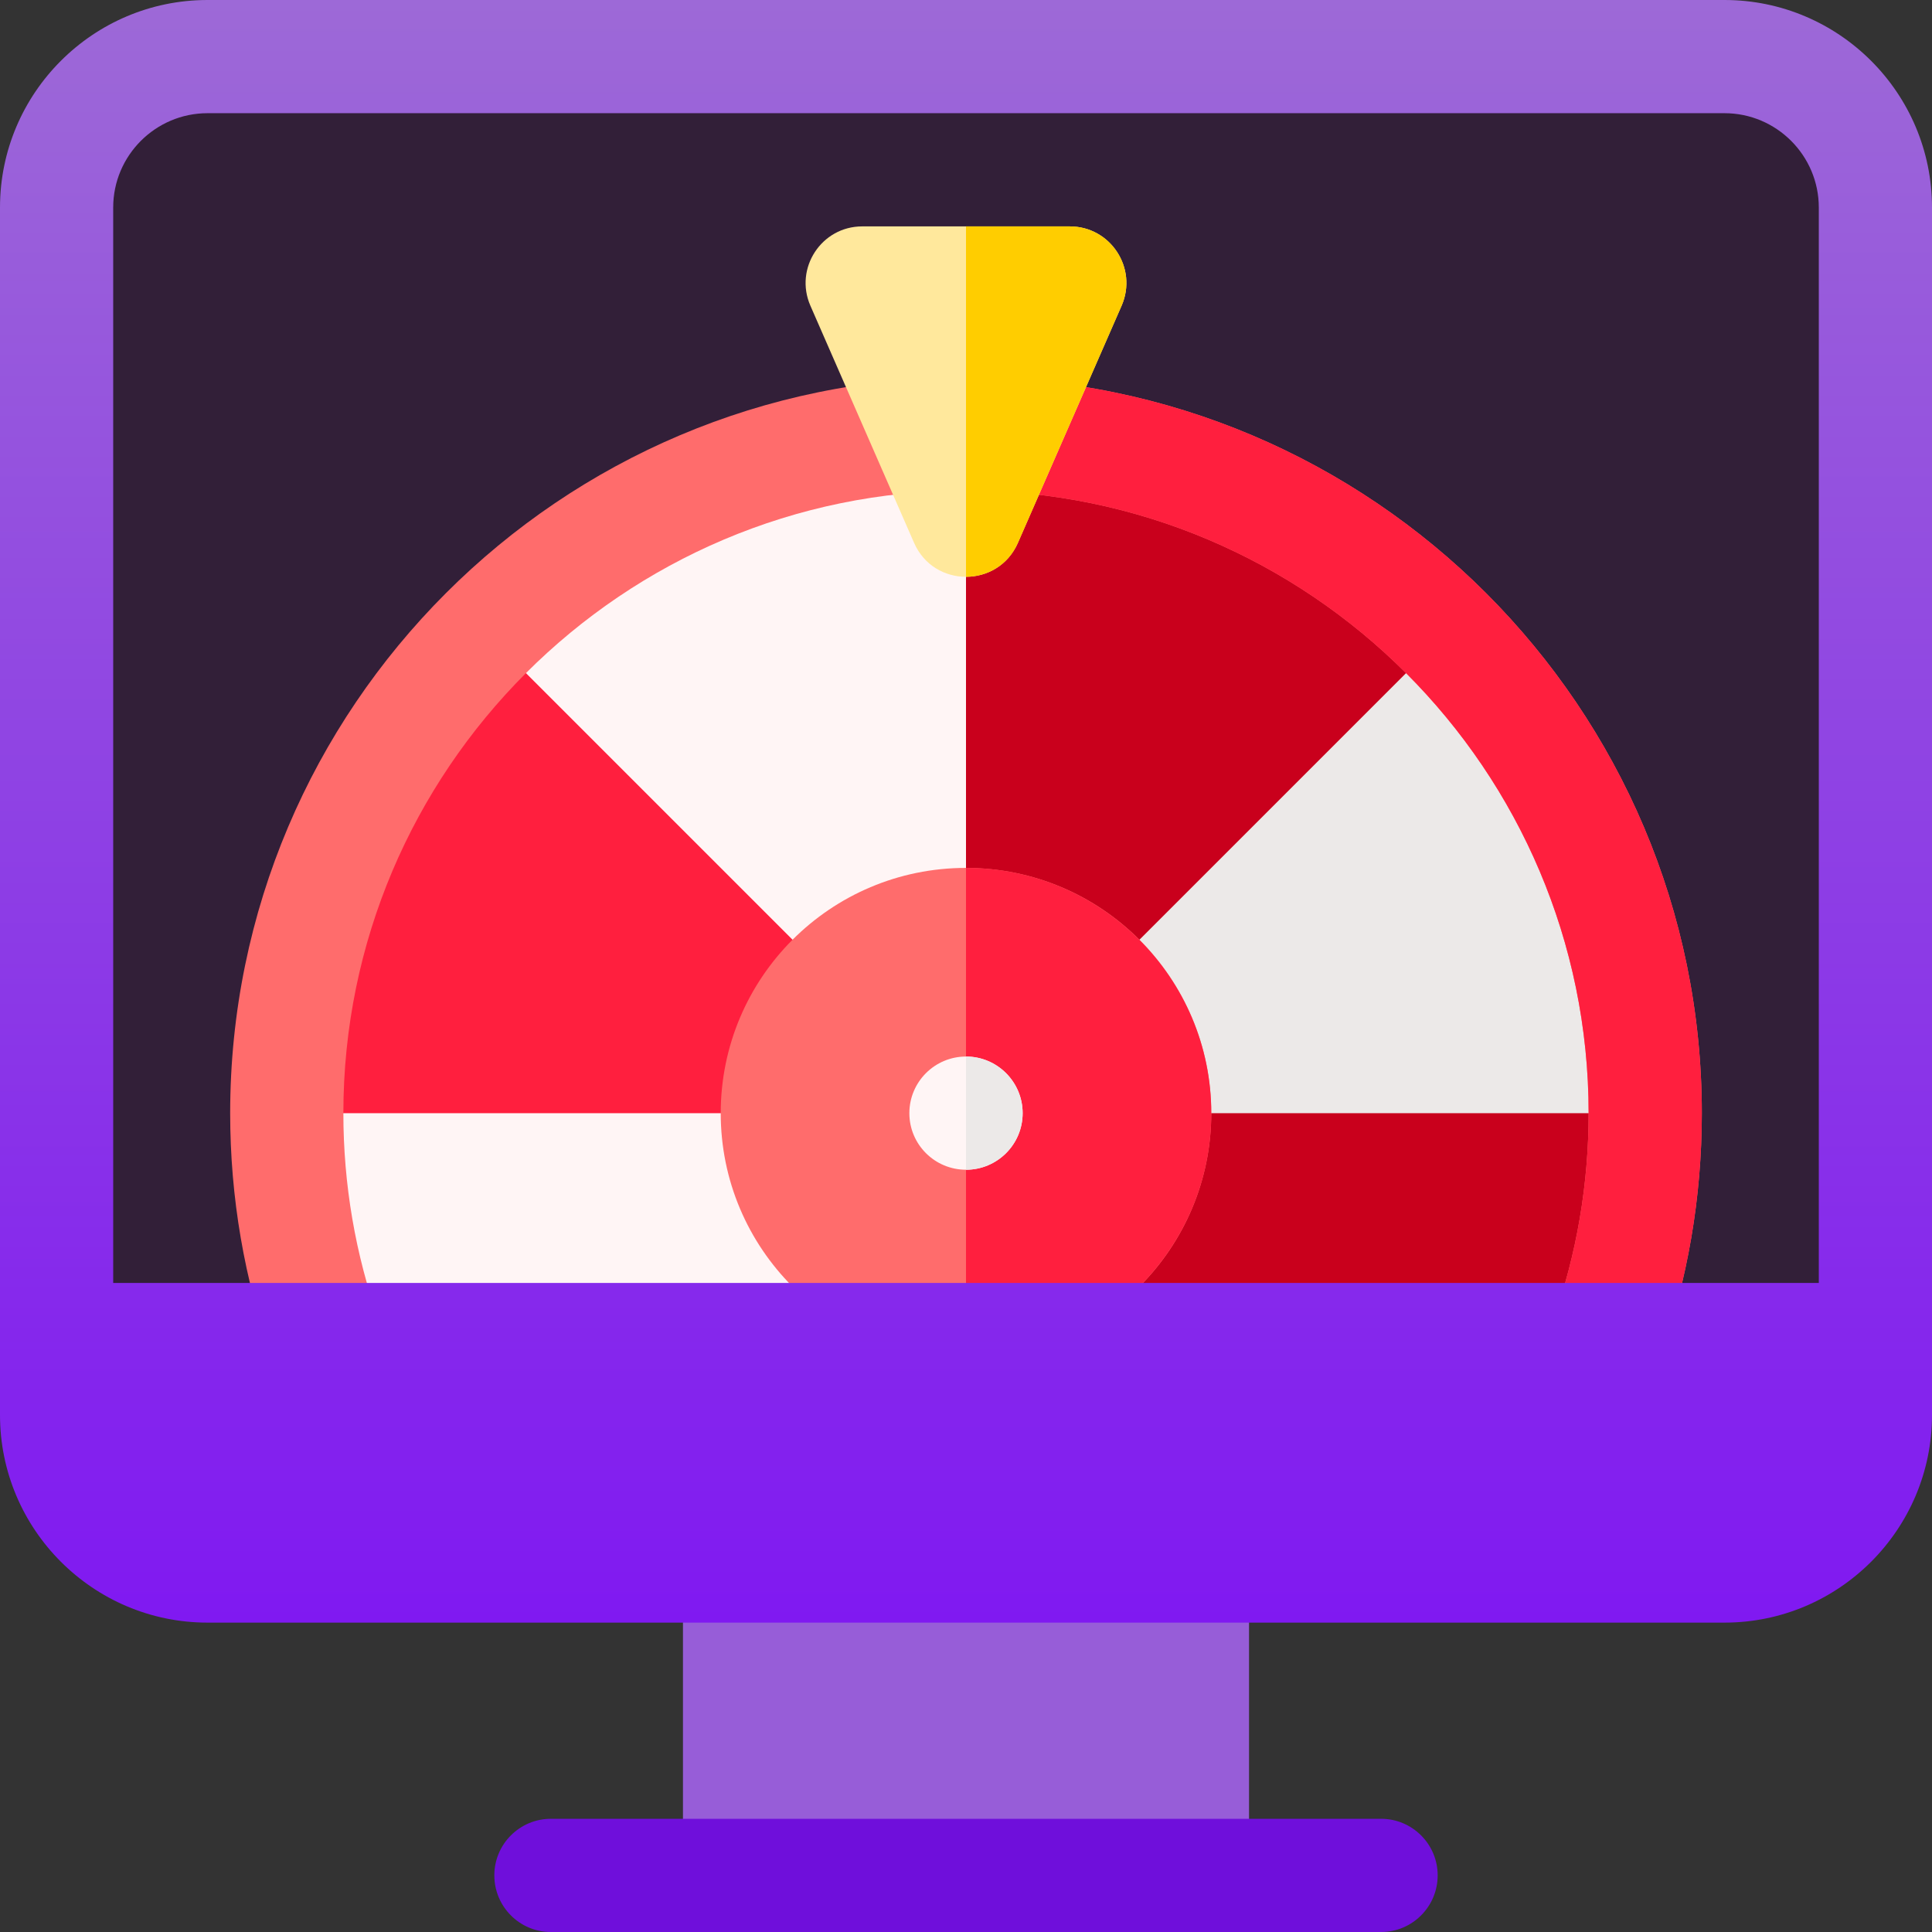 <svg width="22" height="22" viewBox="0 0 22 22" fill="none" xmlns="http://www.w3.org/2000/svg">
<rect x="0" y="0" width="22" height="22" fill="#333333" stroke="none"/>
<g clip-path="url(#clip0_626_137)">
<path d="M2.363 0.645H19.637C20.586 0.645 21.355 1.414 21.355 2.363V16.113C21.355 17.062 20.586 17.832 19.637 17.832H2.363C1.414 17.832 0.645 17.062 0.645 16.113V2.363C0.645 1.414 1.414 0.645 2.363 0.645Z" fill="#321F38"/>
<path d="M19.637 0.645H11V17.832H19.637C20.586 17.832 21.355 17.062 21.355 16.113V2.363C21.355 1.414 20.586 0.645 19.637 0.645Z" fill="#321F38"/>
<path d="M5.531 7.207L3.266 12.676C3.266 13.58 3.421 14.447 3.706 15.254H11L12.289 10.098L11 4.941C8.864 4.941 6.931 5.807 5.531 7.207Z" fill="#FFF5F5"/>
<path d="M5.531 7.207C4.131 8.606 3.266 10.54 3.266 12.676H11L5.531 7.207Z" fill="#FF1F3E"/>
<path d="M16.469 7.207C15.069 5.807 13.136 4.941 11 4.941V15.254H18.294C18.579 14.447 18.734 13.58 18.734 12.676L16.469 7.207Z" fill="#C9001C"/>
<path d="M11 12.676H18.734C18.734 10.54 17.869 8.606 16.469 7.207L11 12.676Z" fill="#ECE9E8"/>
<path d="M18.294 15.899C18.222 15.899 18.15 15.887 18.079 15.862C17.743 15.743 17.567 15.375 17.686 15.039C17.954 14.281 18.09 13.486 18.09 12.676C18.09 8.766 14.909 5.586 11 5.586C7.091 5.586 3.91 8.766 3.91 12.676C3.91 13.486 4.046 14.281 4.314 15.039C4.433 15.375 4.257 15.743 3.921 15.862C3.585 15.98 3.217 15.804 3.099 15.469C2.782 14.572 2.621 13.633 2.621 12.676C2.621 8.056 6.38 4.297 11 4.297C15.62 4.297 19.379 8.056 19.379 12.676C19.379 13.633 19.218 14.572 18.901 15.469C18.808 15.733 18.559 15.899 18.294 15.899Z" fill="#FF6C6C"/>
<path d="M18.09 12.676C18.09 13.486 17.954 14.281 17.686 15.039C17.567 15.375 17.743 15.743 18.079 15.862C18.15 15.887 18.222 15.899 18.294 15.899C18.559 15.899 18.808 15.733 18.901 15.469C19.218 14.572 19.379 13.633 19.379 12.676C19.379 8.056 15.62 4.297 11 4.297V5.586C14.909 5.586 18.09 8.766 18.09 12.676Z" fill="#FF1F3E"/>
<path d="M10.409 6.182L9.228 3.481C9.042 3.055 9.354 2.578 9.818 2.578H12.182C12.646 2.578 12.958 3.055 12.772 3.481L11.591 6.182C11.365 6.697 10.635 6.697 10.409 6.182Z" fill="#FFE89C"/>
<path d="M12.182 2.578H11V6.568C11.239 6.568 11.478 6.439 11.591 6.182L12.772 3.481C12.958 3.055 12.646 2.578 12.182 2.578Z" fill="#FFCD00"/>
<path d="M11 15.469C12.543 15.469 13.793 14.218 13.793 12.676C13.793 11.133 12.543 9.883 11 9.883C9.457 9.883 8.207 11.133 8.207 12.676C8.207 14.218 9.457 15.469 11 15.469Z" fill="#FF6C6C"/>
<path d="M13.793 12.676C13.793 11.136 12.54 9.883 11 9.883V15.469C12.54 15.469 13.793 14.216 13.793 12.676Z" fill="#FF1F3E"/>
<path d="M11 13.32C11.356 13.32 11.645 13.032 11.645 12.676C11.645 12.32 11.356 12.031 11 12.031C10.644 12.031 10.355 12.32 10.355 12.676C10.355 13.032 10.644 13.32 11 13.32Z" fill="#FFF5F5"/>
<path d="M11.645 12.676C11.645 12.32 11.356 12.031 11 12.031V13.32C11.356 13.32 11.645 13.032 11.645 12.676Z" fill="#ECE9E8"/>
<path d="M7.777 17.832H14.223V21.355H7.777V17.832Z" fill="#975DD8"/>
<path d="M15.727 22H6.273C5.917 22 5.629 21.711 5.629 21.355C5.629 21 5.917 20.711 6.273 20.711H15.727C16.082 20.711 16.371 21 16.371 21.355C16.371 21.711 16.082 22 15.727 22Z" fill="#6F0FDB"/>
<path d="M19.637 0H2.363C1.06 0 0 1.06 0 2.363V16.113C0 17.416 1.06 18.477 2.363 18.477H19.637C20.94 18.477 22 17.416 22 16.113V2.363C22 1.06 20.94 0 19.637 0ZM2.363 1.289H19.637C20.229 1.289 20.711 1.771 20.711 2.363V14.609H1.289V2.363C1.289 1.771 1.771 1.289 2.363 1.289Z" fill="url(#paint0_linear_626_137)"/>
</g>
<defs>
<linearGradient id="paint0_linear_626_137" x1="11" y1="0" x2="11" y2="18.477" gradientUnits="userSpaceOnUse">
<stop stop-color="#9D69D7"/>
<stop offset="1" stop-color="#8019F1"/>
</linearGradient>
<clipPath id="clip0_626_137">
<rect width="22" height="22" fill="white"/>
</clipPath>
</defs>
</svg>
